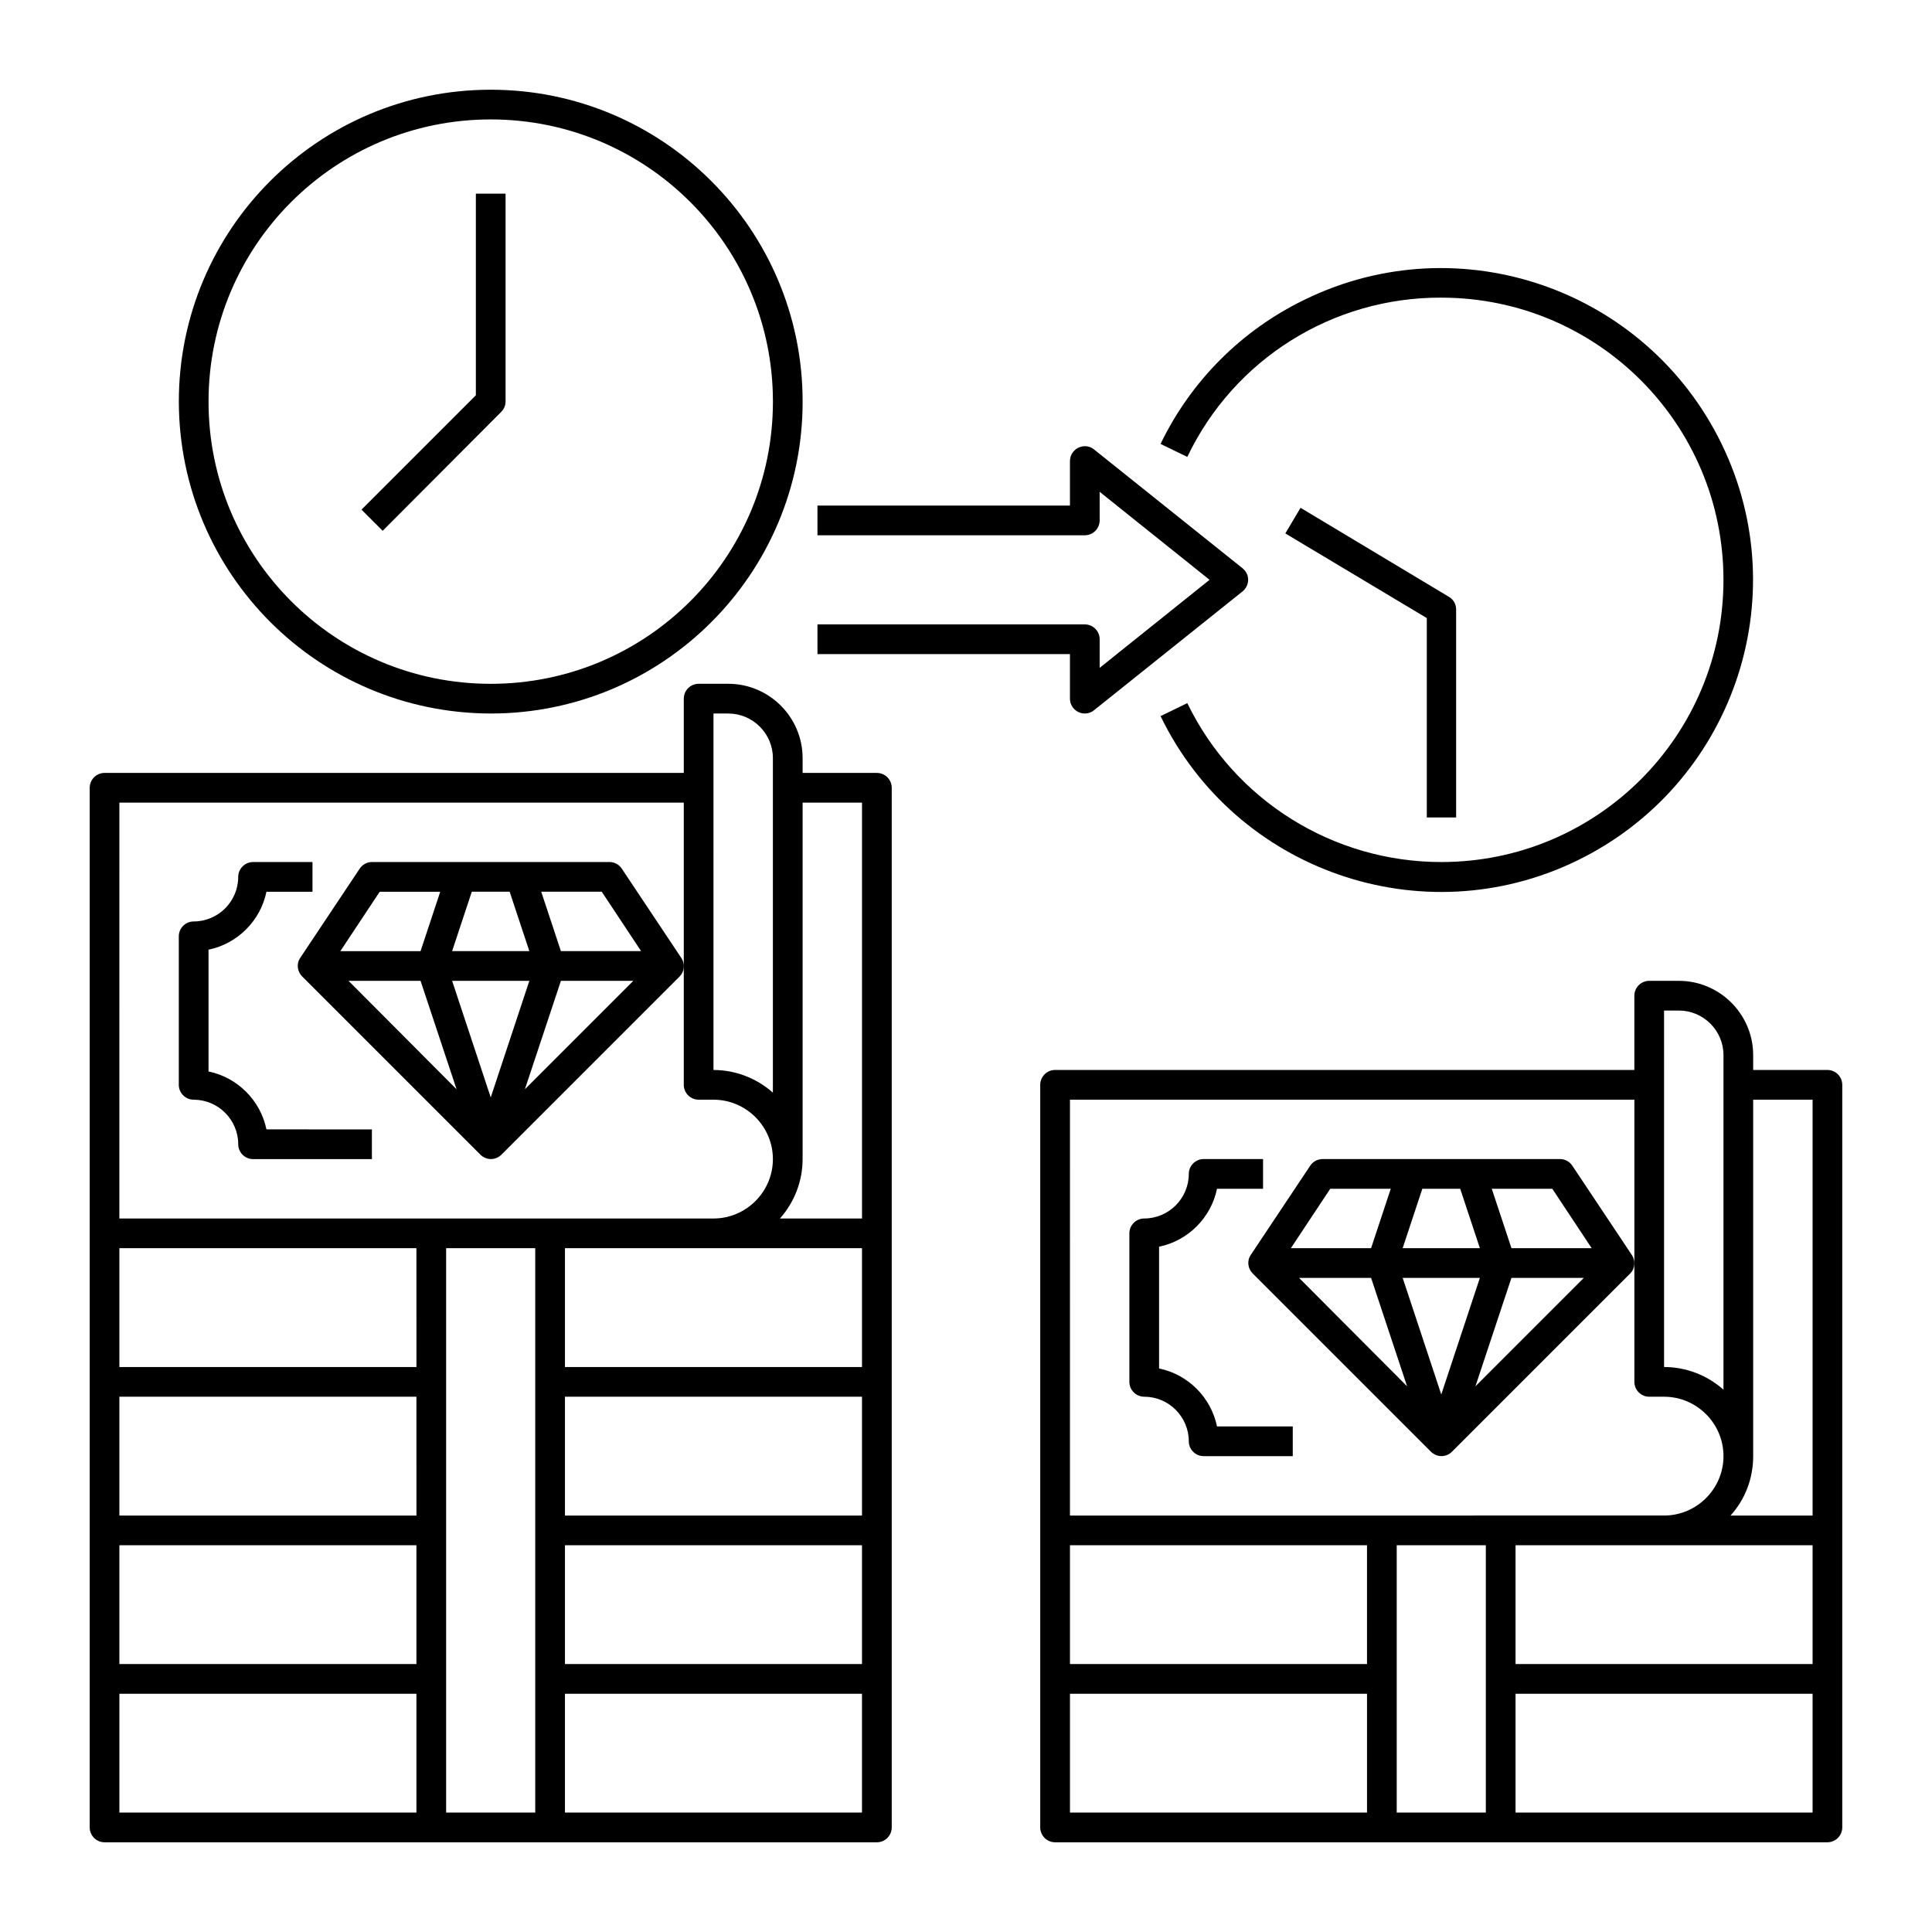 <?xml version="1.0" encoding="UTF-8"?>
<!-- Uploaded to: ICON Repo, www.svgrepo.com, Generator: ICON Repo Mixer Tools -->
<svg fill="#000000" width="800px" height="800px" version="1.1" viewBox="144 144 512 512" xmlns="http://www.w3.org/2000/svg">
 <g>
  <path d="m276.8 253.18c0.789-0.789 1.18-1.77 1.18-2.754v-55.105h-7.871v53.43l-30.309 30.309 5.609 5.609z"/>
  <path d="m376.38 348.83h-19.68v-3.938c0-10.824-8.855-19.68-19.68-19.68h-7.871c-2.164 0-3.938 1.77-3.938 3.938v19.68h-153.5c-2.164 0-3.938 1.77-3.938 3.938v275.52c0 2.164 1.77 3.938 3.938 3.938h204.67c2.164 0 3.938-1.77 3.938-3.938v-275.52c0-2.164-1.773-3.934-3.938-3.934zm-19.68 102.34v-94.465h15.742v110.21h-21.746c3.84-4.328 6.004-9.938 6.004-15.742zm-102.34 94.465h-78.723v-31.488h78.719zm0-39.363h-78.723v-31.488h78.719zm-78.723 47.234h78.719v31.488h-78.719zm86.594-78.723h23.617v149.57h-23.617zm31.488 78.723h78.719v31.488h-78.719zm0-7.871v-31.488h78.719v31.488zm0-39.363v-31.488h78.719v31.488zm39.359-173.18h3.938c6.496 0 11.809 5.312 11.809 11.809v88.66c-4.328-3.836-9.938-6.004-15.742-6.004zm-157.44 23.617h149.57v74.785c0 2.164 1.77 3.938 3.938 3.938h3.938c8.66 0 15.742 7.086 15.742 15.742 0 8.66-7.086 15.742-15.742 15.742h-157.45zm0 236.16h78.719v31.488h-78.719zm118.08 31.488v-31.488h78.719v31.488z"/>
  <path d="m199.26 427.95v-32.273c7.676-1.574 13.777-7.676 15.352-15.352h12.199v-7.871l-15.742-0.004c-2.164 0-3.938 1.77-3.938 3.938 0 6.496-5.312 11.809-11.809 11.809-2.164 0-3.938 1.77-3.938 3.938v39.359c0 2.164 1.77 3.938 3.938 3.938 6.496 0 11.809 5.312 11.809 11.809 0 2.164 1.77 3.938 3.938 3.938h31.488v-7.871l-27.945-0.008c-1.574-7.672-7.676-13.773-15.352-15.348z"/>
  <path d="m324.53 397.83-15.742-23.617c-0.688-1.082-1.969-1.77-3.246-1.77h-62.98c-1.277 0-2.559 0.688-3.246 1.77l-15.742 23.617c-1.082 1.574-0.789 3.641 0.492 4.922l47.23 47.23c1.574 1.574 4.035 1.574 5.609 0l47.23-47.23c1.277-1.281 1.477-3.348 0.395-4.922zm-10.629-1.77h-21.254l-5.215-15.742h16.039zm-58.449 7.871 9.543 28.734-28.633-28.734zm28.832 0-10.234 30.898-10.234-30.898zm-20.469-7.871 5.215-15.742h10.035l5.215 15.742zm28.832 7.871h19.188l-28.734 28.734zm-48.02-23.613h16.039l-5.215 15.742h-21.254z"/>
  <path d="m628.29 427.55h-19.68v-3.938c0-10.824-8.855-19.68-19.68-19.68h-7.871c-2.164 0-3.938 1.77-3.938 3.938v19.68h-153.51c-2.164 0-3.938 1.77-3.938 3.938v196.8c0 2.164 1.77 3.938 3.938 3.938h204.67c2.164 0 3.938-1.77 3.938-3.938v-196.8c0-2.168-1.77-3.938-3.934-3.938zm-43.297-15.746h3.938c6.496 0 11.809 5.312 11.809 11.809v88.66c-4.328-3.836-9.938-6.004-15.742-6.004zm-157.44 141.7h78.719v31.488h-78.719zm86.594 0h23.617v70.848h-23.617zm31.488 0h78.719v31.488h-78.719zm-118.08-118.08h149.57v74.785c0 2.164 1.77 3.938 3.938 3.938h3.938c8.66 0 15.742 7.086 15.742 15.742 0 8.66-7.086 15.742-15.742 15.742l-157.45 0.004zm0 157.44h78.719v31.488h-78.719zm118.08 31.488v-31.488h78.719v31.488zm78.719-78.719h-21.746c3.938-4.328 6.004-9.938 6.004-15.742v-94.465h15.742z"/>
  <path d="m451.17 506.66v-32.273c7.676-1.574 13.777-7.676 15.352-15.352h12.199v-7.871h-15.742c-2.164 0-3.938 1.77-3.938 3.938 0 6.496-5.312 11.809-11.809 11.809-2.164 0-3.938 1.77-3.938 3.938v39.359c0 2.164 1.77 3.938 3.938 3.938 6.496 0 11.809 5.312 11.809 11.809 0 2.164 1.77 3.938 3.938 3.938h23.617v-7.871h-20.074c-1.578-7.684-7.676-13.785-15.352-15.359z"/>
  <path d="m576.43 476.55-15.742-23.617c-0.688-1.082-1.969-1.77-3.246-1.77h-62.977c-1.277 0-2.559 0.688-3.246 1.77l-15.742 23.617c-1.082 1.574-0.789 3.641 0.492 4.922l47.23 47.23c1.574 1.574 4.035 1.574 5.609 0l47.23-47.23c1.277-1.281 1.473-3.348 0.391-4.922zm-10.625-1.773h-21.254l-5.215-15.742h16.039zm-58.453 7.875 9.543 28.734-28.633-28.734zm28.832 0-10.234 30.895-10.23-30.895zm-20.465-7.875 5.215-15.742h10.035l5.215 15.742zm28.828 7.875h19.188l-28.734 28.734zm-48.02-23.617h16.039l-5.215 15.742h-21.254z"/>
  <path d="m427.55 329.15c0 2.164 1.77 3.938 3.938 3.938 0.887 0 1.77-0.297 2.461-0.887l39.359-31.488c1.672-1.379 1.969-3.836 0.59-5.512-0.195-0.195-0.395-0.395-0.59-0.59l-39.359-31.488c-1.672-1.379-4.133-1.082-5.512 0.59-0.59 0.688-0.887 1.574-0.887 2.461v11.809h-66.914v7.871h70.848c2.164 0 3.938-1.77 3.938-3.938v-7.578l29.125 23.32-29.125 23.328v-7.578c0-2.164-1.77-3.938-3.938-3.938h-70.848v7.871h66.914z"/>
  <path d="m529.89 360.64v-55.105c0-1.379-0.688-2.656-1.871-3.344l-39.359-23.617-4.035 6.789 37.492 22.434v52.844z"/>
  <path d="m525.95 222.88c41.328 0 74.785 33.457 74.785 74.785 0 41.328-33.457 74.785-74.785 74.785-28.633 0-54.809-16.336-67.305-42.117l-7.086 3.445c19.875 41.031 69.371 58.254 110.41 38.277 41.031-19.977 58.254-69.371 38.277-110.41-19.977-41.031-69.371-58.254-110.41-38.277-16.727 8.07-30.207 21.551-38.277 38.277l7.086 3.445c12.398-25.98 38.574-42.312 67.305-42.215z"/>
  <path d="m274.05 333.09c45.656 0 82.656-37 82.656-82.656s-37-82.656-82.656-82.656-82.656 37-82.656 82.656c0.098 45.656 36.996 82.559 82.656 82.656zm0-157.44c41.328 0 74.785 33.457 74.785 74.785 0 41.328-33.457 74.785-74.785 74.785s-74.785-33.457-74.785-74.785c0-41.328 33.457-74.785 74.785-74.785z"/>
 </g>
</svg>